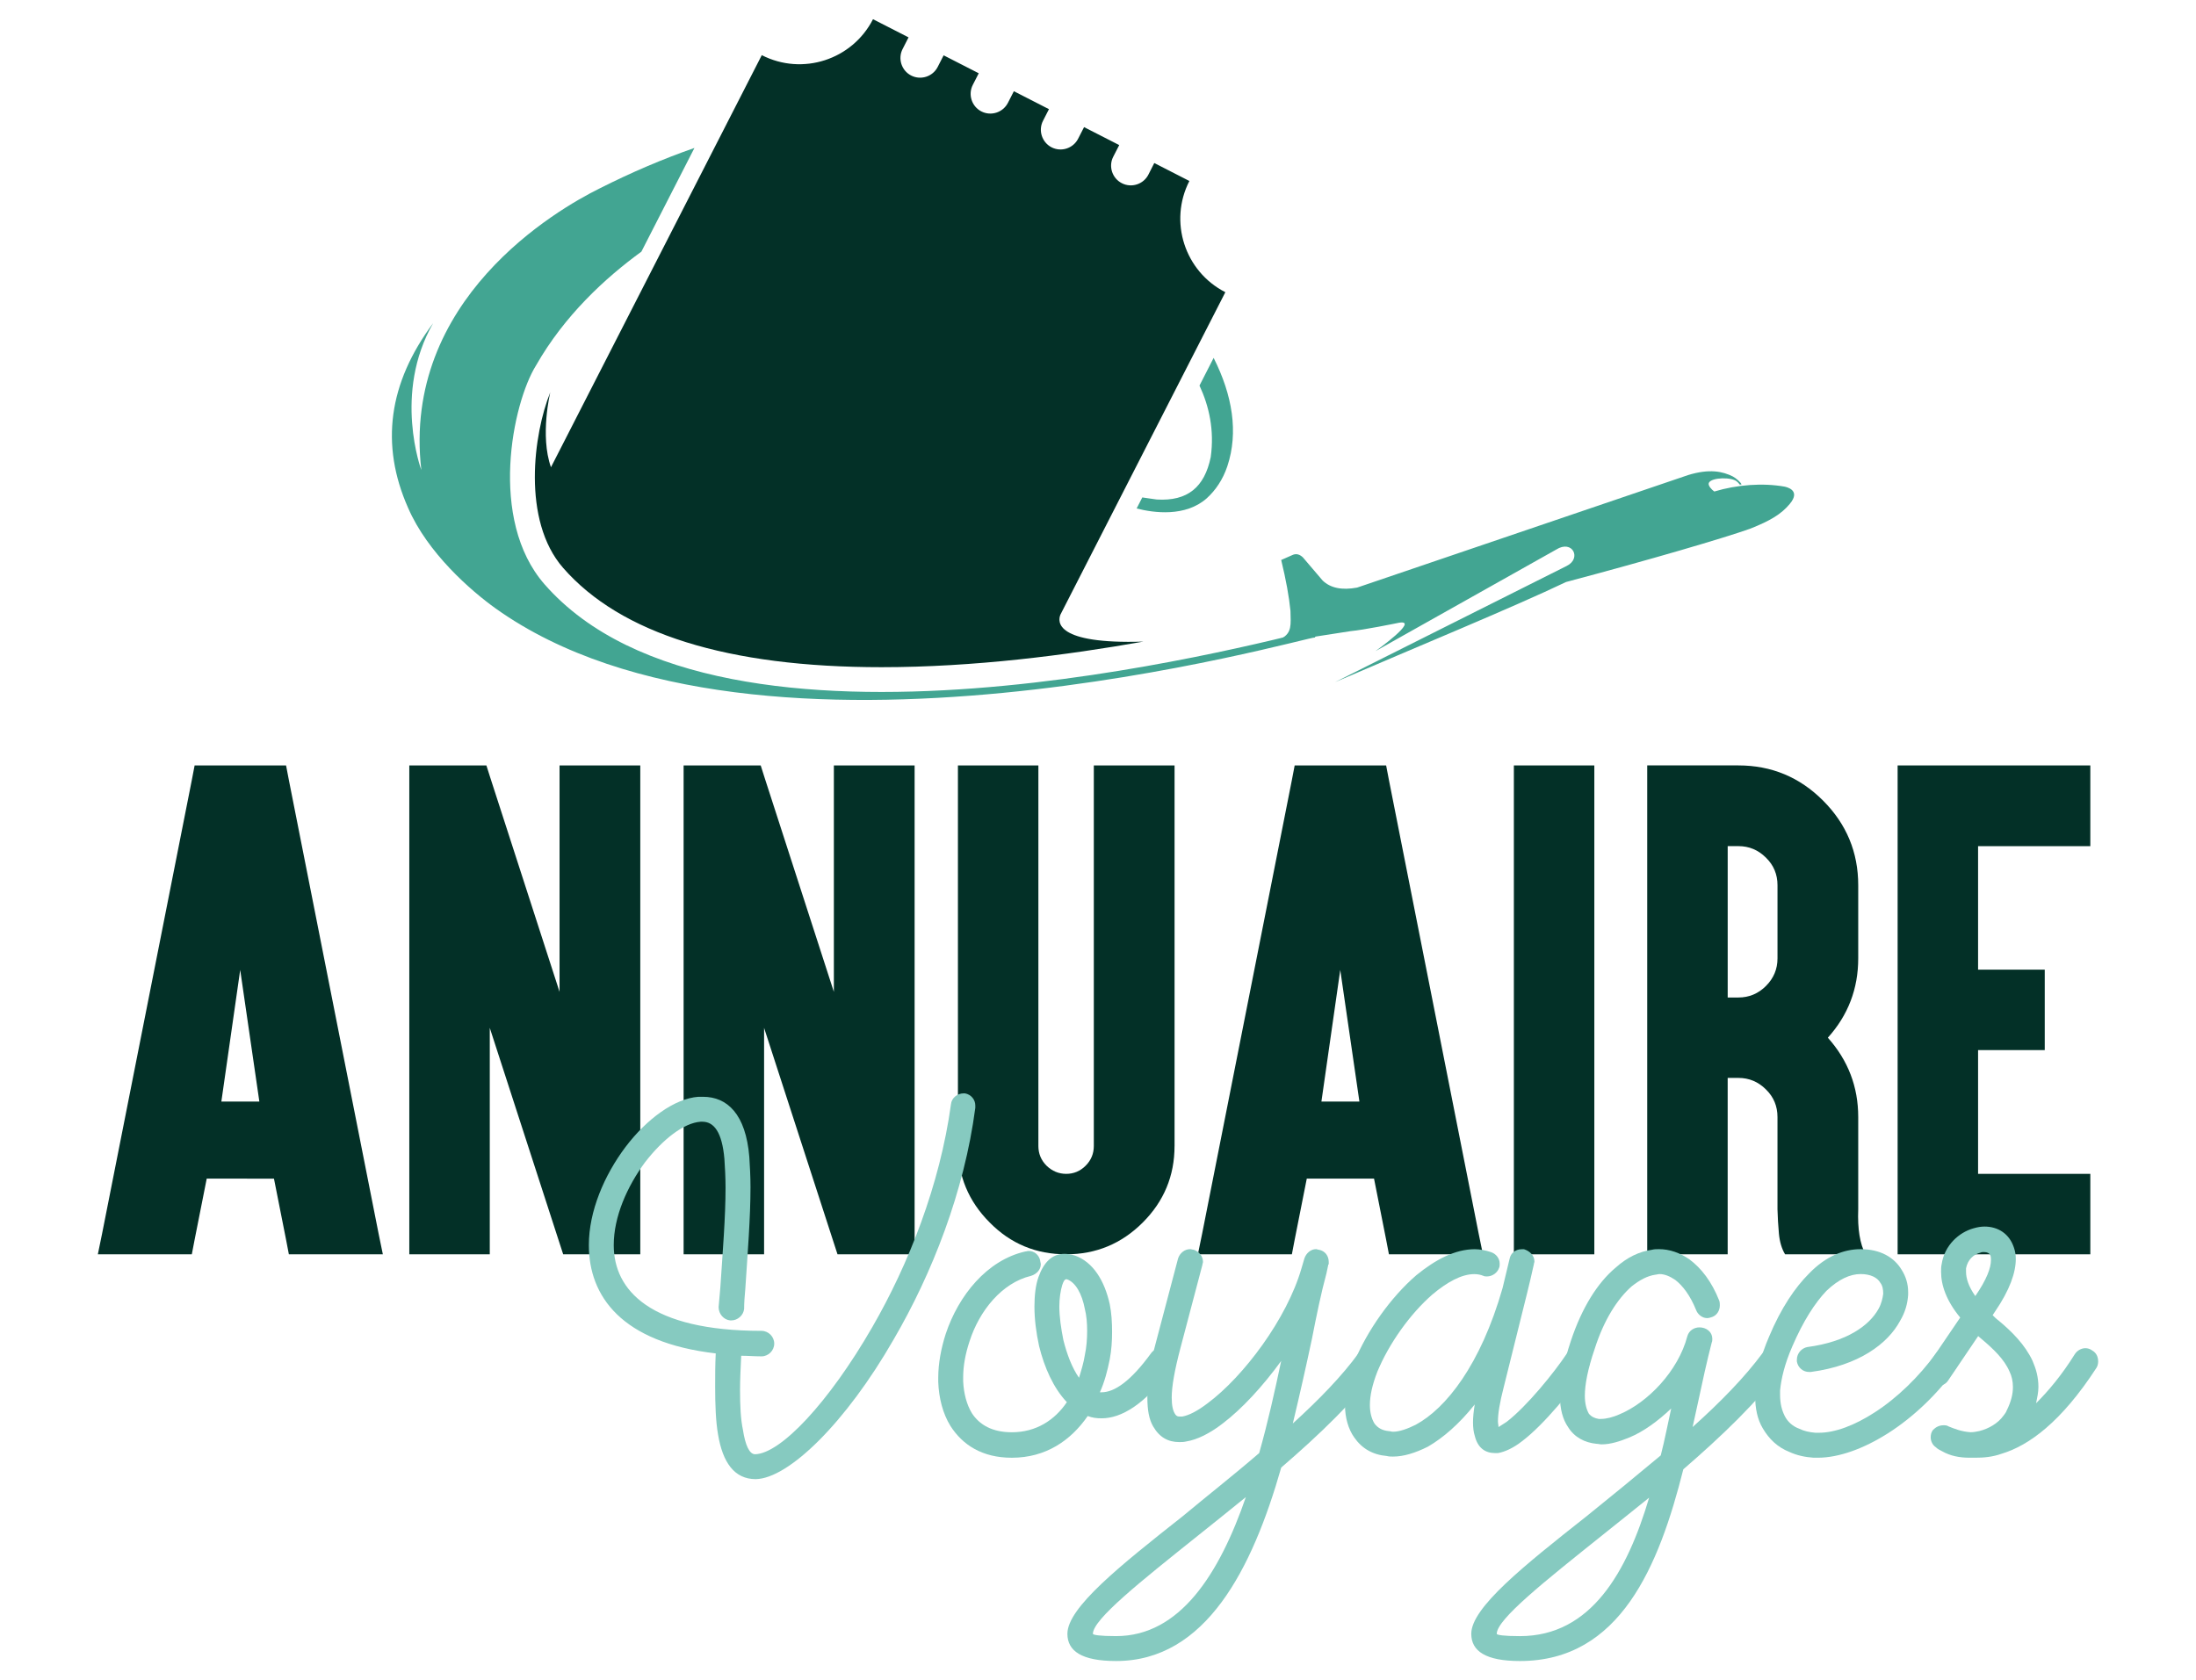 <?xml version="1.0" encoding="utf-8"?>
<!-- Generator: Adobe Illustrator 16.0.0, SVG Export Plug-In . SVG Version: 6.00 Build 0)  -->
<!DOCTYPE svg PUBLIC "-//W3C//DTD SVG 1.1 Tiny//EN" "http://www.w3.org/Graphics/SVG/1.1/DTD/svg11-tiny.dtd">
<svg version="1.1" baseProfile="tiny" id="Calque_1" xmlns:x="http://ns.adobe.com/Extensibility/1.0/" xmlns:i="http://ns.adobe.com/AdobeIllustrator/10.0/" xmlns:graph="http://ns.adobe.com/Graphs/1.0/"
	 xmlns="http://www.w3.org/2000/svg" xmlns:xlink="http://www.w3.org/1999/xlink" x="0px" y="0px" width="114.334px"
	 height="87.5px" viewBox="0 0 114.334 87.5" xml:space="preserve">
<g>
	<path fill="#033027" d="M28.651,20.428L28.651,20.428c-0.869,2.136-1.497,6.669,0.668,9.146c2.997,3.431,8.575,5.171,16.578,5.171
		c4.809,0,9.662-0.628,13.628-1.332c-4.594,0.142-4.463-1.039-4.316-1.402l0.054-0.106l0,0l8.534-16.688
		c-2.116-1.082-2.955-3.675-1.873-5.792l-1.827-0.935L59.79,9.096c-0.257,0.502-0.879,0.703-1.381,0.445
		c-0.503-0.256-0.707-0.877-0.448-1.38l0.311-0.606L56.442,6.62l-0.311,0.606c-0.257,0.502-0.877,0.703-1.381,0.446
		c-0.501-0.257-0.704-0.878-0.446-1.382l0.31-0.605L52.786,4.75l-0.309,0.606C52.22,5.858,51.6,6.06,51.096,5.803
		c-0.504-0.257-0.705-0.879-0.448-1.382l0.31-0.605L49.13,2.881l-0.309,0.605C48.564,3.99,47.942,4.19,47.44,3.934
		c-0.503-0.257-0.704-0.879-0.446-1.382l0.309-0.606L45.453,1c-1.082,2.116-3.675,2.955-5.791,1.872l-10.976,21.46
		C28.101,22.682,28.651,20.428,28.651,20.428z"/>
</g>
<g>
	<path fill-rule="evenodd" fill="#42A592" d="M92.924,25.344c-1.141-0.205-2.48-0.106-3.668,0.252c0,0-0.219-0.146-0.287-0.337
		c-0.123-0.35,0.92-0.445,1.357-0.249c0.148,0.069,0.244,0.213,0.256,0.228c0.027-0.002,0.057-0.007,0.088-0.01
		c-0.018-0.099-0.303-0.34-0.449-0.414c-0.527-0.265-1.217-0.416-2.328-0.075L70.657,30.6c-0.788,0.146-1.385,0.025-1.794-0.368
		l-1.025-1.202c-0.165-0.16-0.335-0.206-0.512-0.142l-0.621,0.274c0.25,1.028,0.41,1.912,0.483,2.651
		c0.016,0.726,0.083,1.146-0.48,1.444l0.531,0.156c0.398-0.153,0.677-0.188,0.912-0.209l2.177-0.338
		c0.685-0.063,2.3-0.393,2.52-0.438c1.083-0.172-1.232,1.478-1.232,1.478l9.405-5.285c0.85-0.541,1.348,0.468,0.539,0.856
		l-12.052,6.046c4.098-1.769,9.305-3.91,12.028-5.214c4.377-1.163,8.206-2.284,9.581-2.774c1.053-0.417,1.619-0.757,2.064-1.289
		C93.797,25.514,92.987,25.362,92.924,25.344z"/>
	<g>
		<path fill="#42A592" d="M62.451,20.079c0.5,1.073,0.782,2.32,0.585,3.727c-0.326,1.571-1.209,2.301-2.805,2.207
			c-0.295-0.045-0.531-0.07-0.758-0.109l-0.295,0.576c0.896,0.229,2.539,0.454,3.651-0.531c0.45-0.409,0.836-0.963,1.072-1.67
			c0.587-1.763,0.265-3.703-0.714-5.641L62.451,20.079z"/>
	</g>
	<path fill="#42A592" d="M68.367,32.822c-2.96,0.685-30.778,8.178-40.019-2.398c-2.938-3.364-1.66-9.439-0.439-11.395
		c1.48-2.597,3.6-4.551,5.484-5.923l2.763-5.402c-1.64,0.572-3.291,1.276-4.95,2.115c-2.242,1.109-10.294,5.79-9.27,14.657
		c0,0-1.484-3.988,0.614-7.645c-2.327,3.123-2.762,6.326-1.303,9.616c1.015,2.351,3.272,4.32,4.565,5.243
		c13.749,9.807,42.411,1.405,42.649,1.509C68.461,33.199,68.673,32.752,68.367,32.822z"/>
</g>
<g>
	<path fill="#033027" d="M10.763,61.379l-0.63,3.18l-0.146,0.762H9.093H6.354h-1.26l0.22-1.07l4.673-23.628l0.146-0.762h0.894H14
		h0.894l0.146,0.762l4.673,23.628l0.22,1.07h-1.26h-2.739H15.04l-0.146-0.762l-0.63-3.18H10.763z M12.506,50.51l-0.981,6.855h1.978
		L12.506,50.51z M11.656,56.882l0.85-4.336L11.656,56.882z"/>
	<path fill="#033027" d="M21.31,40.784v-0.923h0.908h2.432h0.674l0.205,0.645l3.604,11.147V40.784v-0.923h0.922h2.359h0.922v0.923
		v23.613v0.924h-0.922h-2.432h-0.66l-0.205-0.631l-3.617-11.162v10.869v0.924h-0.908h-2.373H21.31v-0.924V40.784z"/>
	<path fill="#033027" d="M35.592,40.784v-0.923H36.5h2.432h0.674l0.205,0.645l3.604,11.147V40.784v-0.923h0.923h2.358h0.923v0.923
		v23.613v0.924h-0.923h-2.432h-0.659l-0.205-0.631l-3.618-11.162v10.869v0.924h-0.908H36.5h-0.908v-0.924V40.784z"/>
	<path fill="#033027" d="M61.152,59.68c0,1.553-0.552,2.881-1.655,3.984s-2.432,1.656-3.984,1.656c-1.572,0-2.9-0.553-3.984-1.656
		c-1.104-1.104-1.655-2.432-1.655-3.984V40.784v-0.923h0.908h2.373h0.908v0.923V59.68c0,0.4,0.142,0.742,0.425,1.025
		c0.293,0.283,0.635,0.425,1.025,0.425s0.728-0.142,1.011-0.425s0.425-0.625,0.425-1.025V40.784v-0.923h0.923h2.358h0.923v0.923
		V59.68z"/>
	<path fill="#033027" d="M68.037,61.379l-0.63,3.18l-0.146,0.762h-0.894h-2.739h-1.26l0.22-1.07l4.673-23.628l0.146-0.762h0.894
		h2.974h0.894l0.146,0.762l4.673,23.628l0.22,1.07h-1.26h-2.739h-0.894l-0.146-0.762l-0.63-3.18H68.037z M69.78,50.51l-0.981,6.855
		h1.978L69.78,50.51z M68.931,56.882l0.85-4.336L68.931,56.882z"/>
	<path fill="#033027" d="M82.1,39.861h0.908v0.923v23.613v0.924H82.1h-2.373h-0.908v-0.924V40.784v-0.923h0.908H82.1z"/>
	<path fill="#033027" d="M86.67,65.321h-0.908v-0.924V52.854v-5.303v-6.768v-0.923h0.908h2.373h1.465
		c1.719,0,3.188,0.61,4.408,1.831s1.832,2.69,1.832,4.409v3.809c0,1.582-0.527,2.959-1.582,4.131
		c1.055,1.182,1.582,2.559,1.582,4.131v4.805c-0.039,1.026,0.088,1.808,0.381,2.345H92.94c-0.176-0.293-0.283-0.654-0.322-1.084
		c-0.039-0.431-0.064-0.851-0.074-1.261v-4.805c0-0.566-0.199-1.045-0.6-1.436c-0.4-0.4-0.879-0.601-1.436-0.601h-0.557v8.262v0.924
		h-0.908H86.67z M89.952,51.946h0.557c0.557,0,1.035-0.2,1.436-0.601s0.6-0.879,0.6-1.436v-3.809c0-0.566-0.199-1.045-0.6-1.436
		c-0.4-0.4-0.879-0.601-1.436-0.601h-0.557V51.946z"/>
	<path fill="#033027" d="M107.91,39.861h0.922v0.923v2.358v0.923h-0.922h-4.922v6.431h2.563h0.908v0.923v2.358v0.908h-0.908h-2.563
		v6.445h4.922h0.922v0.908v2.358v0.924h-0.922h-8.203h-0.908v-0.924V40.784v-0.923h0.908H107.91z"/>
</g>
<g>
	<path fill="#86CAC0" d="M50.236,56.937c0.332,0.061,0.543,0.332,0.543,0.633v0.121c-0.573,4.374-2.263,8.657-4.254,12.067
		c-2.474,4.313-5.46,7.24-7.179,7.27c-1.116,0-1.72-0.875-1.961-2.322c-0.121-0.693-0.151-1.568-0.151-2.504
		c0-0.543,0-1.117,0.03-1.721c-4.917-0.572-6.606-2.986-6.606-5.641c0-1.78,0.814-3.65,1.9-5.098
		c1.116-1.479,2.564-2.534,3.801-2.625h0.241c1.267,0,2.232,0.905,2.413,3.137c0.03,0.482,0.061,0.996,0.061,1.569
		c0,1.599-0.151,3.47-0.271,5.31c-0.03,0.332-0.061,0.693-0.061,1.025c-0.03,0.332-0.332,0.604-0.664,0.604h-0.06
		c-0.332-0.029-0.604-0.332-0.604-0.693c0.03-0.332,0.061-0.693,0.09-1.025c0.121-1.84,0.271-3.651,0.271-5.189
		c0-0.543-0.03-1.056-0.06-1.509c-0.121-1.388-0.543-1.931-1.146-1.931h-0.09c-0.875,0.061-1.961,0.905-2.896,2.112
		c-0.935,1.267-1.629,2.835-1.629,4.314c0,2.354,1.9,4.465,7.692,4.465c0.362,0,0.664,0.303,0.664,0.664s-0.302,0.664-0.664,0.664
		c-0.362,0-0.724-0.031-1.056-0.031c-0.03,0.635-0.06,1.236-0.06,1.779c0,0.816,0.03,1.51,0.151,2.082
		c0.121,0.785,0.332,1.268,0.633,1.268c1.328-0.031,3.832-2.686,6.094-6.607c1.9-3.287,3.529-7.421,4.103-11.614
		c0.03-0.332,0.331-0.573,0.663-0.573H50.236z"/>
	<path fill="#86CAC0" d="M61.096,70.874c0,0.121-0.03,0.271-0.12,0.393c-1.357,1.871-2.595,2.594-3.62,2.594
		c-0.271,0-0.482-0.029-0.725-0.119c-0.874,1.266-2.172,2.172-3.951,2.172c-1.539,0-2.564-0.664-3.198-1.66
		c-0.392-0.633-0.603-1.447-0.633-2.293v-0.211c0-0.754,0.15-1.539,0.392-2.293c0.664-1.99,2.142-3.83,4.133-4.283
		c0.061,0,0.121-0.029,0.182-0.029c0.302,0,0.543,0.211,0.603,0.512c0,0.061,0.03,0.121,0.03,0.182c0,0.271-0.211,0.512-0.513,0.604
		c-1.508,0.361-2.685,1.809-3.197,3.408c-0.211,0.633-0.332,1.268-0.332,1.871v0.211c0.03,0.633,0.181,1.207,0.452,1.658
		c0.393,0.604,1.056,0.996,2.082,0.996c1.267,0,2.232-0.633,2.865-1.568c-0.693-0.725-1.176-1.811-1.447-2.926
		c-0.151-0.695-0.241-1.389-0.241-2.053c0-0.572,0.06-1.115,0.211-1.537c0.271-0.754,0.693-1.207,1.357-1.207
		c0.15,0,0.332,0.029,0.543,0.09c0.935,0.332,1.538,1.297,1.81,2.535c0.091,0.451,0.121,0.934,0.121,1.447
		c0,0.453-0.03,0.936-0.121,1.418c-0.12,0.604-0.271,1.176-0.513,1.719h0.091c0.663,0,1.508-0.572,2.564-2.021
		c0.12-0.18,0.331-0.271,0.543-0.271c0.12,0,0.241,0.031,0.361,0.121C61.006,70.452,61.096,70.663,61.096,70.874z M56.602,69.305
		c0-0.393-0.03-0.785-0.121-1.146c-0.15-0.783-0.482-1.387-0.936-1.539h-0.03c-0.09,0-0.15,0.121-0.211,0.303
		c-0.09,0.301-0.15,0.693-0.15,1.115c0,0.543,0.09,1.146,0.211,1.75c0.181,0.725,0.452,1.449,0.814,1.961
		c0.121-0.393,0.241-0.783,0.302-1.176C56.571,70.151,56.602,69.727,56.602,69.305z"/>
	<path fill="#86CAC0" d="M71.895,70.813c0,0.152-0.03,0.271-0.12,0.393c-1.237,1.75-3.077,3.5-5.068,5.219
		C65.198,81.704,62.784,86.5,58.108,86.5c-1.779,0-2.534-0.514-2.534-1.418c0-1.357,2.716-3.529,6.004-6.123
		c1.267-1.057,2.654-2.143,3.981-3.289c0.453-1.6,0.814-3.229,1.146-4.797c-0.965,1.328-2.052,2.504-3.047,3.258
		c-0.664,0.514-1.327,0.846-1.9,0.936c-0.121,0.031-0.241,0.031-0.362,0.031c-0.573,0-1.025-0.242-1.357-0.814
		c-0.211-0.363-0.302-0.846-0.302-1.51c0-0.754,0.121-1.689,0.453-2.895l1.146-4.344c0.09-0.271,0.331-0.484,0.633-0.484
		c0.061,0,0.121,0.031,0.182,0.031c0.271,0.09,0.482,0.332,0.482,0.633c0,0.061-0.03,0.092-0.03,0.15l-1.146,4.344
		c-0.302,1.146-0.452,1.992-0.452,2.564c0,0.424,0.061,0.695,0.181,0.875c0.061,0.092,0.121,0.121,0.241,0.121h0.121
		c0.361-0.061,0.814-0.301,1.327-0.693c1.87-1.389,4.133-4.404,4.887-7.029c0.061-0.182,0.091-0.332,0.151-0.512
		c0.09-0.271,0.331-0.484,0.603-0.484c0.061,0,0.091,0.031,0.151,0.031c0.332,0.061,0.513,0.332,0.513,0.633v0.121l-0.03,0.029
		v0.031c-0.03,0.15-0.061,0.271-0.09,0.422c-0.271,0.996-0.514,2.172-0.755,3.408c-0.302,1.418-0.633,2.896-0.995,4.404
		c1.357-1.236,2.564-2.473,3.438-3.68c0.121-0.182,0.332-0.271,0.514-0.271c0.15,0,0.271,0.029,0.392,0.121
		C71.805,70.422,71.895,70.633,71.895,70.813z M64.866,77.963c-0.845,0.693-1.689,1.357-2.474,1.99
		c-3.017,2.414-5.49,4.375-5.49,5.129c0,0.061,0.361,0.121,1.206,0.121C61.427,85.204,63.479,81.975,64.866,77.963z"/>
	<path fill="#86CAC0" d="M82.785,70.874c0,0.121-0.03,0.242-0.121,0.363c-0.754,1.055-2.263,2.955-3.438,3.83
		c-0.423,0.332-0.875,0.543-1.237,0.604h-0.15c-0.514,0-0.905-0.271-1.057-0.904c-0.06-0.182-0.09-0.424-0.09-0.695
		s0.03-0.572,0.09-0.934c-0.814,1.025-1.659,1.748-2.443,2.201c-0.663,0.332-1.267,0.514-1.81,0.514c-0.121,0-0.211,0-0.332-0.031
		c-0.724-0.061-1.297-0.393-1.689-0.965c-0.302-0.422-0.482-1.025-0.482-1.689s0.15-1.387,0.482-2.232
		c0.664-1.629,1.9-3.379,3.229-4.525c0.995-0.814,2.021-1.357,3.046-1.357c0.271,0,0.573,0.061,0.845,0.152
		c0.271,0.09,0.453,0.332,0.453,0.604c0,0.059,0,0.15-0.03,0.211c-0.091,0.271-0.362,0.451-0.634,0.451c-0.061,0-0.12,0-0.181-0.029
		c-0.151-0.061-0.302-0.092-0.482-0.092c-0.664,0-1.418,0.424-2.173,1.057c-1.176,1.025-2.262,2.564-2.865,4.012
		c-0.271,0.693-0.393,1.268-0.393,1.75c0,0.393,0.091,0.725,0.241,0.965c0.182,0.242,0.423,0.363,0.755,0.393
		c0.06,0,0.12,0.031,0.211,0.031c0.332,0,0.754-0.152,1.177-0.363c1.568-0.844,3.378-3.107,4.524-7.119l0.362-1.508
		c0.061-0.332,0.332-0.514,0.634-0.514h0.12c0.302,0.092,0.543,0.332,0.543,0.635c0,0.061-0.03,0.09-0.03,0.15
		c-0.12,0.543-0.241,1.055-0.361,1.539l-1.207,4.855c-0.211,0.814-0.302,1.389-0.302,1.781c0,0.119,0.03,0.211,0.03,0.301
		c0.091-0.061,0.241-0.15,0.422-0.271c1.057-0.814,2.474-2.564,3.138-3.561c0.121-0.18,0.332-0.271,0.543-0.271
		c0.121,0,0.271,0.031,0.362,0.121C82.664,70.452,82.785,70.663,82.785,70.874z"/>
	<path fill="#86CAC0" d="M92.95,70.844c0,0.121-0.029,0.271-0.119,0.361c-1.299,1.779-3.199,3.59-5.189,5.311
		c-1.268,5.037-3.289,9.984-8.507,9.984c-1.779,0-2.534-0.514-2.534-1.418c0-1.357,2.716-3.529,6.004-6.123
		c1.237-0.996,2.563-2.082,3.862-3.168c0.211-0.814,0.361-1.629,0.543-2.443c-0.695,0.664-1.449,1.207-2.172,1.508
		c-0.514,0.211-0.996,0.361-1.449,0.361c-0.091,0-0.182-0.029-0.271-0.029c-0.604-0.061-1.146-0.332-1.479-0.875
		c-0.271-0.393-0.422-0.936-0.422-1.629c0-0.754,0.181-1.689,0.573-2.865c0.572-1.721,1.388-3.018,2.323-3.801
		c0.604-0.543,1.236-0.846,1.9-0.936c0.121-0.031,0.24-0.031,0.361-0.031c0.543,0,1.086,0.182,1.6,0.543
		c0.604,0.453,1.146,1.146,1.539,2.143c0.029,0.09,0.029,0.182,0.029,0.24c0,0.271-0.15,0.514-0.393,0.604
		c-0.09,0.031-0.18,0.061-0.271,0.061c-0.24,0-0.482-0.18-0.572-0.422c-0.303-0.754-0.695-1.268-1.086-1.568
		c-0.271-0.182-0.543-0.303-0.814-0.303c-0.092,0-0.152,0.031-0.211,0.031c-0.424,0.061-0.814,0.271-1.238,0.604
		c-0.754,0.664-1.448,1.75-1.93,3.258c-0.362,1.055-0.513,1.869-0.513,2.443c0,0.422,0.091,0.725,0.211,0.936
		c0.121,0.15,0.302,0.24,0.513,0.271h0.121c0.271,0,0.633-0.092,0.965-0.242c1.447-0.604,3.047-2.232,3.529-4.072
		c0.09-0.301,0.361-0.453,0.633-0.453c0.332,0,0.664,0.213,0.664,0.604c0,0.061,0,0.121-0.029,0.182
		c-0.242,0.936-0.482,2.021-0.725,3.168c-0.09,0.422-0.182,0.814-0.271,1.236c1.447-1.297,2.715-2.594,3.65-3.861
		c0.121-0.182,0.332-0.271,0.512-0.271c0.152,0,0.273,0.029,0.393,0.121C92.86,70.422,92.95,70.633,92.95,70.844z M85.862,77.993
		c-0.814,0.664-1.66,1.328-2.444,1.961c-3.017,2.414-5.49,4.375-5.49,5.129c0,0.061,0.361,0.121,1.206,0.121
		C82.845,85.204,84.715,81.854,85.862,77.993z"/>
	<path fill="#86CAC0" d="M101.969,70.844c0,0.121-0.029,0.271-0.119,0.393c-0.966,1.357-2.232,2.563-3.56,3.408
		c-1.236,0.783-2.533,1.268-3.65,1.268h-0.211c-0.453-0.031-0.875-0.121-1.268-0.303c-0.604-0.24-1.055-0.664-1.387-1.236
		c-0.271-0.453-0.393-1.025-0.393-1.689v-0.361c0.061-0.756,0.271-1.66,0.725-2.715c0.633-1.51,1.357-2.564,2.082-3.289
		c0.873-0.904,1.809-1.268,2.684-1.268c1.025,0,1.75,0.424,2.143,1.086c0.211,0.332,0.332,0.725,0.332,1.146v0.15
		c-0.031,0.453-0.152,0.906-0.424,1.359c-0.633,1.176-2.141,2.322-4.645,2.654h-0.09c-0.303,0-0.574-0.211-0.635-0.543v-0.092
		c0-0.332,0.242-0.604,0.543-0.662c2.051-0.271,3.229-1.117,3.711-1.992c0.15-0.271,0.211-0.543,0.242-0.783
		c0-0.213-0.031-0.424-0.152-0.574c-0.15-0.271-0.512-0.453-1.025-0.453c-0.543,0-1.146,0.271-1.779,0.875
		c-0.604,0.635-1.207,1.57-1.779,2.896c-0.393,0.904-0.574,1.66-0.635,2.293v0.211c0,0.482,0.092,0.814,0.242,1.117
		c0.15,0.301,0.422,0.543,0.754,0.662c0.242,0.121,0.514,0.182,0.844,0.211H94.7c0.846,0,1.871-0.391,2.896-1.055
		c1.176-0.754,2.322-1.871,3.197-3.078c0.121-0.18,0.332-0.271,0.542-0.271c0.121,0,0.242,0.031,0.361,0.092
		C101.879,70.422,101.969,70.633,101.969,70.844z"/>
	<path fill="#86CAC0" d="M109.24,70.905c0,0.119-0.031,0.24-0.092,0.332c-1.84,2.834-3.529,4.041-4.916,4.463
		c-0.514,0.182-0.965,0.213-1.389,0.213h-0.301c-0.514,0-0.996-0.092-1.418-0.332c-0.121-0.061-0.242-0.121-0.332-0.211
		c-0.182-0.121-0.271-0.332-0.271-0.514c0-0.15,0.029-0.271,0.121-0.393c0.15-0.15,0.332-0.24,0.542-0.24c0.09,0,0.18,0,0.271,0.061
		c0.301,0.119,0.664,0.271,1.146,0.301c0.15,0,0.301-0.029,0.451-0.061c0.484-0.121,0.967-0.393,1.268-0.814
		c0.061-0.09,0.121-0.15,0.15-0.24c0.242-0.484,0.332-0.875,0.332-1.238c0-0.301-0.061-0.572-0.18-0.814
		c-0.271-0.633-0.846-1.176-1.418-1.658c-0.061-0.061-0.152-0.121-0.211-0.182l-1.57,2.322c-0.119,0.182-0.332,0.271-0.511,0.271
		c-0.15,0-0.271-0.029-0.393-0.119c-0.182-0.121-0.301-0.332-0.301-0.543c0-0.121,0.029-0.242,0.119-0.363l1.72-2.533
		c-0.725-0.875-0.996-1.689-0.996-2.383c0-0.121,0-0.271,0.029-0.393c0.152-0.996,0.906-1.66,1.66-1.871
		c0.211-0.061,0.393-0.091,0.572-0.091c0.695,0,1.299,0.362,1.539,1.118c0.061,0.18,0.09,0.361,0.09,0.572
		c0,0.693-0.301,1.598-1.086,2.744l-0.119,0.182c0.09,0.09,0.18,0.182,0.301,0.271c0.693,0.574,1.389,1.268,1.779,2.111
		c0.182,0.422,0.303,0.846,0.303,1.357c0,0.271-0.061,0.543-0.121,0.846c0.633-0.635,1.328-1.449,2.021-2.564
		c0.121-0.182,0.332-0.303,0.543-0.303c0.121,0,0.24,0.031,0.361,0.121C109.148,70.452,109.24,70.663,109.24,70.905z
		 M103.658,65.625c0-0.09,0-0.182-0.029-0.242c-0.031-0.119-0.182-0.18-0.332-0.18c-0.061,0-0.121,0-0.182,0.029
		c-0.361,0.09-0.662,0.361-0.754,0.814v0.182c0,0.332,0.121,0.754,0.482,1.266C103.447,66.62,103.658,66.018,103.658,65.625z"/>
</g>
</svg>
